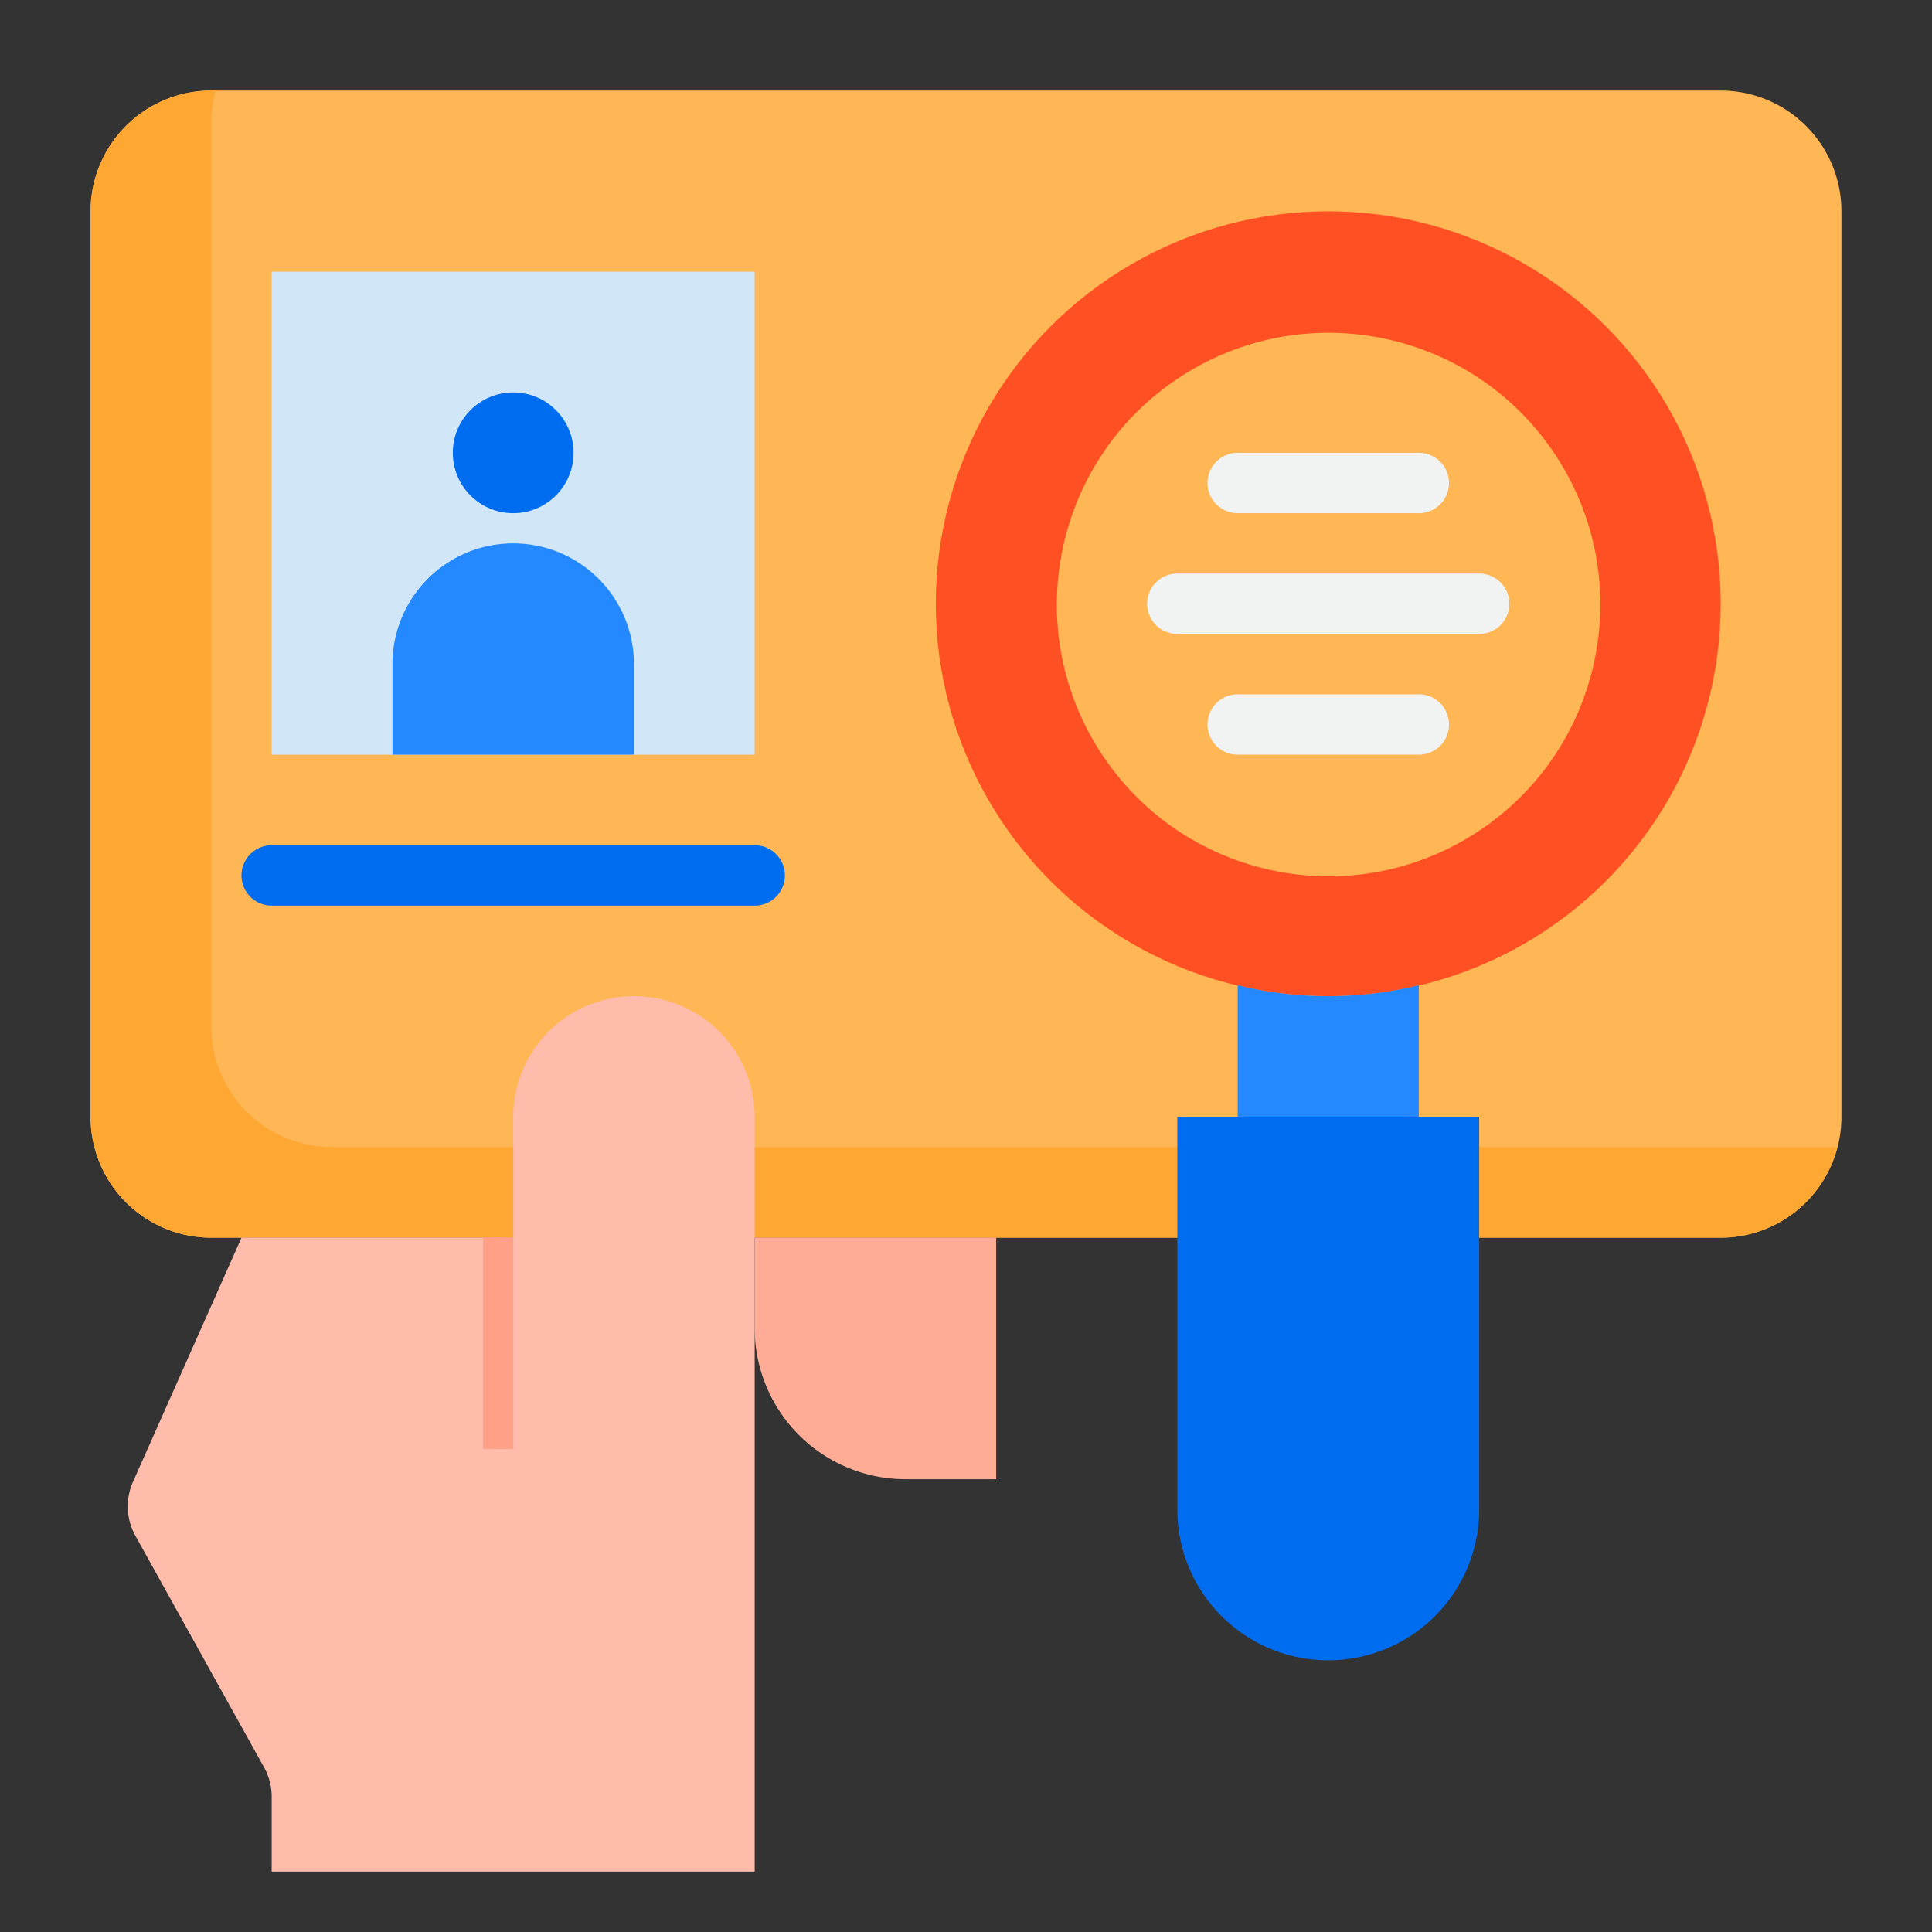 <?xml version="1.0" encoding="UTF-8"?> <svg xmlns="http://www.w3.org/2000/svg" height="512" viewBox="0 0 64 64" width="512"><rect x="0" y="0" width="64" height="64" fill="#333333" stroke="none"/> <g id="Indentity_theft" data-name="Indentity theft"> <path d="m61 7v30a4 4 0 0 1 -4 4h-50a4 4 0 0 1 -4-4v-30a4 4 0 0 1 4-4h50a4 4 0 0 1 4 4z" fill="#ffb655"></path> <path d="m53 38h-42a4 4 0 0 1 -4-4v-30a3.977 3.977 0 0 1 .141-1h-.141a4 4 0 0 0 -4 4v30a4 4 0 0 0 4 4h50a3.989 3.989 0 0 0 3.859-3z" fill="#ffa733"></path> <circle cx="44" cy="20" fill="#ff5023" r="13"></circle> <path d="m25 44a5 5 0 0 0 5 5h3v-8h-8z" fill="#ffac96"></path> <path d="m9 9h16v16h-16z" fill="#d1e7f8"></path> <circle cx="17" cy="15" fill="none" r="2"></circle> <path d="m17 18a4 4 0 0 0 -4 4v3h8v-3a4 4 0 0 0 -4-4z" fill="#2488ff"></path> <circle cx="17" cy="15" fill="#006df0" r="2"></circle> <path d="m47 37h-8v13a5 5 0 0 0 10 0v-13z" fill="#006df0"></path> <circle cx="44" cy="20" fill="#ffb655" r="9" transform="matrix(.83 -.558 .558 .83 -3.669 27.979)"></circle> <path d="m21 33a4 4 0 0 0 -4 4v4h-9l-3.595 8.088a2 2 0 0 0 .079 1.784l4.264 7.675a2 2 0 0 1 .252.971v2.482h16v-25a4 4 0 0 0 -4-4z" fill="#ffbcab"></path> <path d="m39.5 12.206a9 9 0 1 0 12.294 3.294 9 9 0 0 0 -12.294-3.294z" fill="none"></path> <path d="m41 32.638v4.362h6v-4.362a12.612 12.612 0 0 1 -6 0z" fill="#2488ff"></path> <g fill="#f1f2f2"> <path d="m41 17h6a1 1 0 0 0 0-2h-6a1 1 0 0 0 0 2z"></path> <path d="m47 23h-6a1 1 0 0 0 0 2h6a1 1 0 0 0 0-2z"></path> <path d="m49 19h-10a1 1 0 0 0 0 2h10a1 1 0 0 0 0-2z"></path> </g> <path d="m25 28h-16a1 1 0 0 0 0 2h16a1 1 0 0 0 0-2z" fill="#006df0"></path> <path d="m16 41h1v7h-1z" fill="#ffa087"></path> </g> </svg> 